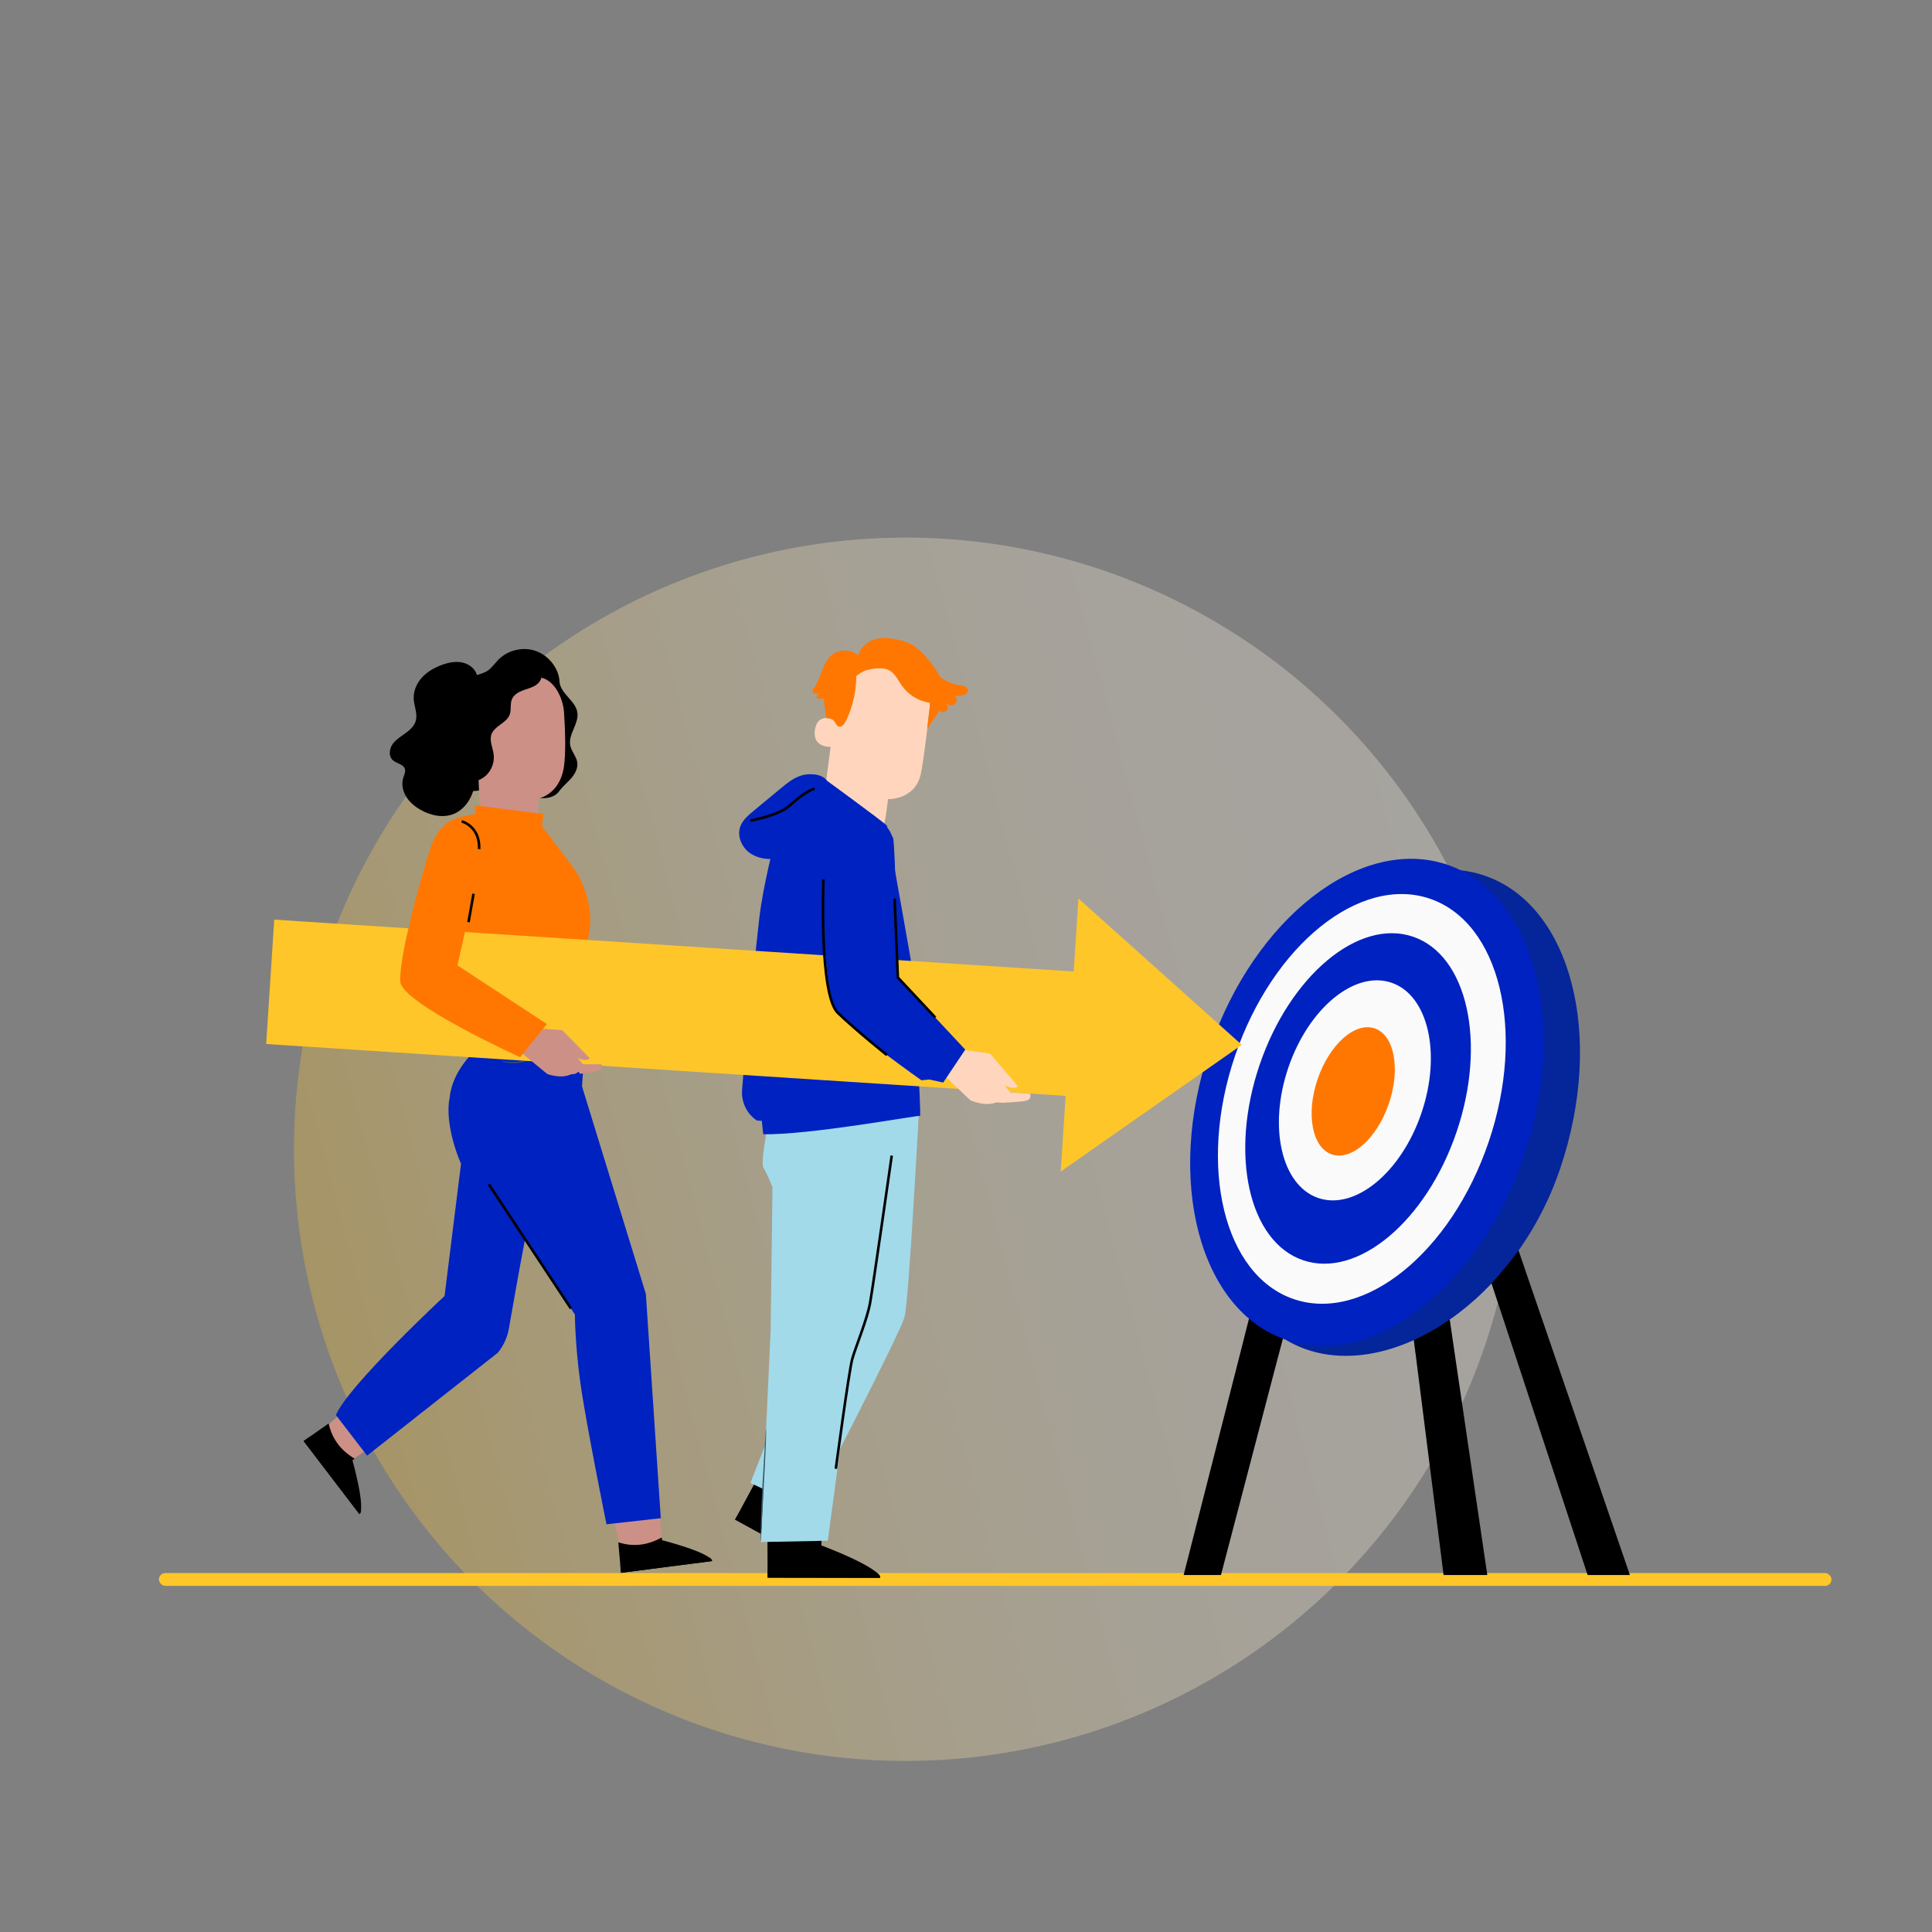 <?xml version="1.0" encoding="UTF-8"?>
<svg xmlns="http://www.w3.org/2000/svg" xmlns:xlink="http://www.w3.org/1999/xlink" id="Laag_1" viewBox="0 0 750 750">
  <rect x="0" y="0" width="750" height="750" fill="#808080" stroke="none"/>
  <defs>
    <style>.cls-1{fill:#0022c0;}.cls-2{fill:#05259b;}.cls-3{fill:#ffc629;}.cls-4{fill:#ffd6bd;}.cls-5{fill:#fafafa;}.cls-6{fill:#f70;}.cls-7{fill:#cc9087;}.cls-8{fill:#e1e1e1;}.cls-9{fill:#375a64;}.cls-10{fill:#1a2e35;}.cls-11{fill:#a2daea;}.cls-12{fill:url(#Naamloos_verloop_21);}.cls-12,.cls-13{opacity:.3;}.cls-14{fill:none;stroke:#000;stroke-miterlimit:10;}</style>
    <linearGradient id="Naamloos_verloop_21" x1="994.06" y1="-978.43" x2="1468.96" y2="-978.43" gradientTransform="translate(-588.49 1707.19) rotate(-14.83)" gradientUnits="userSpaceOnUse">
      <stop offset="0" stop-color="#ffc629"></stop>
      <stop offset=".14" stop-color="#ffd35a"></stop>
      <stop offset=".28" stop-color="#ffde86"></stop>
      <stop offset=".42" stop-color="#ffe8aa"></stop>
      <stop offset=".57" stop-color="#ffefc6"></stop>
      <stop offset=".71" stop-color="#fff4da"></stop>
      <stop offset=".85" stop-color="#fff7e6"></stop>
      <stop offset="1" stop-color="#fff9ea"></stop>
    </linearGradient>
  </defs>
  <circle class="cls-12" cx="351.57" cy="446.14" r="237.45"></circle>
  <rect class="cls-3" x="61.69" y="610.65" width="649.28" height="4.99" rx="2.5" ry="2.5"></rect>
  <g>
    <polygon points="518.79 440.24 473.98 611.41 459.49 611.41 503.42 439.23 518.79 440.24"></polygon>
    <g>
      <polygon points="577.37 611.41 553.65 450.23 540.04 450.63 560.4 611.41 577.37 611.41"></polygon>
      <polygon points="581.75 462.89 632.72 611.41 616.31 611.41 571.94 476.74 581.75 462.89"></polygon>
      <g>
        <path class="cls-2" d="m483.63,412.28c-17.45,51.42-9.93,100.21,23.76,111.65,33.69,11.44,80.8-18.81,98.25-70.23,17.45-51.42,4.29-102.38-29.4-113.81-33.69-11.44-75.16,20.98-92.61,72.4Z"></path>
        <ellipse class="cls-1" cx="530.6" cy="427.91" rx="97.39" ry="64.43" transform="translate(-45.15 792.82) rotate(-71.25)"></ellipse>
        <ellipse class="cls-5" cx="528.65" cy="426.58" rx="82.09" ry="51.99" transform="translate(-45.21 790.07) rotate(-71.25)"></ellipse>
        <ellipse class="cls-1" cx="527.19" cy="426.41" rx="66.33" ry="40.39" transform="translate(-46.04 788.57) rotate(-71.25)"></ellipse>
        <ellipse class="cls-5" cx="525.96" cy="423.26" rx="44.14" ry="27.3" transform="translate(-43.9 785.27) rotate(-71.25)"></ellipse>
        <path class="cls-6" d="m511.48,418.98c-4.59,13.51-2.11,26.57,5.54,29.16,7.65,2.6,17.56-6.25,22.15-19.76,4.59-13.51,2.11-26.57-5.54-29.16-7.65-2.6-17.56,6.25-22.15,19.76Z"></path>
      </g>
    </g>
    <g class="cls-13">
      <polygon points="592.38 493.87 581.98 507.23 579.02 498.24 589.49 485.46 592.38 493.87"></polygon>
    </g>
    <g class="cls-13">
      <path d="m563.6,518.46s-5.65,6.87-14.1,6.86l-.65-5.1c5.6-2.61,10.17-5.27,13.93-7.95l.82,6.19Z"></path>
    </g>
    <g class="cls-13">
      <path d="m496.25,526.34l1.75-6.68s-9.42-3.51-13.13-7.76l-1.84,7.22s6.35,6.61,13.22,7.22Z"></path>
    </g>
  </g>
  <g>
    <g>
      <g>
        <polygon class="cls-7" points="164.05 548.37 133.57 568.82 123.98 556.11 152.58 530.85 164.05 548.37"></polygon>
        <path d="m137.66,566.24l-.84.65s5.26,18.62,2.67,20.85l-21.63-28.34,9.73-6.81c1.26,5.7,4.41,10.28,10.06,13.65Z"></path>
        <path d="m117.87,559.4l2.34-1.64,19.87,27.76s.41,1.68-.58,2.22l-21.63-28.34Z"></path>
      </g>
      <polygon class="cls-7" points="254.6 565.06 257.07 601.69 241.26 603.63 233.69 566.23 254.6 565.06"></polygon>
      <path d="m256.88,596.85l.14,1.05s18.75,4.76,19.4,8.11l-35.36,4.55-1.03-11.83c5.57,1.76,11.11,1.32,16.85-1.89Z"></path>
      <path d="m241.06,610.57l-.25-2.85,33.98-3.32s1.66.48,1.63,1.61l-35.36,4.55Z"></path>
      <g>
        <path d="m185.3,262.71c-.42-2.72-2.87-4.8-5.54-5.46-2.67-.66-5.5-.11-8.09.82-2.91,1.04-5.69,2.58-7.78,4.84-2.1,2.26-3.45,5.31-3.29,8.39.15,2.89,1.59,5.78.79,8.56-.61,2.11-2.4,3.65-4.19,4.92-1.79,1.27-3.73,2.47-4.93,4.3-1.2,1.84-1.4,4.57.22,6.04,1.45,1.31,4.05,1.46,4.66,3.32.38,1.15-.26,2.35-.62,3.51-.75,2.45-.17,5.19,1.18,7.37,1.35,2.18,3.41,3.84,5.64,5.1,3.91,2.21,8.79,3.24,12.93,1.48,2.05-.87,3.79-2.38,5.09-4.18,2.17-3,3.15-6.73,3.37-10.43.23-3.7-.25-7.39-.72-11.07"></path>
        <path d="m186.74,306.68c-3.41.94-7.24.18-10.03-2-2.79-2.17-4.46-5.7-4.38-9.24.07-3.3,1.57-6.66.54-9.8-.7-2.15-2.51-3.83-3.11-6.02-.9-3.26,1.07-6.55,2.95-9.36,1.21-1.8,2.44-3.63,4.12-5,1.68-1.37,3.91-2.23,6.04-1.78"></path>
        <path d="m217.16,263.77c-.18,2.49,1.46,4.71,3.12,6.58,1.66,1.87,3.5,3.82,3.86,6.29.63,4.38-3.65,8.45-2.77,12.78.47,2.32,2.38,4.19,2.72,6.54.33,2.27-.89,4.49-2.4,6.22-1.51,1.73-3.35,3.17-4.68,5.04,0,0-2.78,4.56-11.33,1.64"></path>
        <path d="m178.88,267.58c-.06-2.26,2.02-4,4.13-4.83,2.1-.83,4.44-1.14,6.31-2.4,1.66-1.12,2.78-2.86,4.18-4.28,3.45-3.49,8.83-4.94,13.56-3.65,4.73,1.29,8.63,5.27,9.83,10.03.81,3.22.26,7.02-2.28,9.16-2.94,2.48-7.3,1.93-11.08,1.16-3.77-.77-8.04-1.53-11.19.68-1.9,1.34-2.99,3.51-4.15,5.52-1.16,2.01-2.62,4.06-4.81,4.82-2.19.76-5.17-.55-5.26-2.87"></path>
        <path class="cls-7" d="m187.79,268.05c-1.95.21-3.42,1.88-3.37,3.84h0l2.25,51.04c.09,6.03,8.91,9.41,15.36,9.26h0c6.52-.15,6.73-3.35,6.81-9.08.14-9.58.12-13.18.13-13.12,0,0,8.23-1.39,9.91-12.13.84-5.35.55-14.11.08-21.27-.42-6.45-4.71-14.34-11.13-13.65l-20.04,5.11Z"></path>
        <path d="m180.29,303.4c2.95.6,6.17-.31,8.38-2.36,2.21-2.05,3.35-5.2,2.97-8.19-.33-2.64-1.76-5.32-.84-7.82,1.21-3.3,5.84-4.32,7.07-7.61.71-1.92.07-4.16.88-6.03.76-1.76,2.62-2.78,4.43-3.44,1.81-.65,3.75-1.1,5.26-2.28,1.52-1.18,2.46-3.41,1.49-5.06-8.02.96-15.92,2.88-23.48,5.7-1.75.65-3.6,1.44-4.63,3-1.1,1.65-1.04,3.78-.95,5.76.45,9.65.9,19.3,1.35,28.94"></path>
      </g>
      <g>
        <path class="cls-1" d="m172.58,503.09l6.39-51.3c-4.16-9.72-5.67-19.43-4.46-25.46-.07.63-.1,1.41.07-.36,1.04-10.68,10.26-18.53,10.26-18.53l3.09-12.96,39.49,5.55-1.49,21.69,24.79,80.56,5.79,87.08-21.07,2.36s-8.04-39.53-10.22-55.43c-2-14.6-2.05-26.01-2.05-26.01l-19.39-29.01c-2.3,11.98-4.89,26.76-6.23,34.47-.6,3.45-2.08,6.68-4.3,9.39l-50.74,39.94-12.12-15.74c4.84-11.52,42.19-46.23,42.19-46.23Z"></path>
        <path class="cls-9" d="m222.36,416.13c.06.02.4-.79.82-2.15.42-1.36.9-3.27,1.22-5.42.32-2.15.44-4.12.43-5.54,0-1.42-.09-2.3-.15-2.3-.07,0-.11.88-.19,2.29-.09,1.41-.25,3.35-.57,5.48-.32,2.13-.74,4.03-1.07,5.4-.33,1.37-.56,2.22-.49,2.24Z"></path>
        <path class="cls-9" d="m220.53,401.37s-.15-.15-.51-.23c-.35-.08-.91-.08-1.51.22-.59.27-1.24.91-1.34,1.85-.09.9.35,1.94,1.26,2.49.94.57,2.09.3,2.77-.25.72-.55,1.01-1.43.93-2.08-.05-.66-.28-1.14-.44-1.45-.17-.31-.29-.46-.32-.45-.03.02.03.2.14.53.1.32.27.8.27,1.39.02.58-.25,1.26-.86,1.71-.59.45-1.51.64-2.24.19-.73-.44-1.12-1.3-1.06-2.03.05-.74.56-1.3,1.06-1.58,1.05-.59,1.86-.2,1.86-.3Z"></path>
        <path class="cls-9" d="m194.57,411.84s.24.13.69.29c.45.17,1.14.33,2,.45.86.13,1.89.17,3.04.11,1.14-.09,2.4-.3,3.66-.7,1.26-.41,2.41-.96,3.4-1.54.98-.61,1.8-1.24,2.42-1.84.63-.6,1.09-1.12,1.37-1.52.29-.39.43-.61.4-.63-.07-.06-.72.79-2,1.9-.64.56-1.46,1.14-2.42,1.71-.97.55-2.09,1.07-3.32,1.46-1.23.38-2.44.6-3.55.71-1.11.09-2.12.09-2.97,0-1.69-.16-2.7-.48-2.73-.39Z"></path>
      </g>
      <g>
        <g>
          <path class="cls-10" d="m186.02,332.37c-.08,0-.08-1.04-.36-2.67-.28-1.63-.91-3.85-2.17-6.04-1.22-2.21-2.89-3.85-4.4-4.48-1.51-.65-2.58-.31-2.59-.41,0-.02.24-.14.71-.19.47-.06,1.19-.02,2.01.28,1.64.58,3.46,2.3,4.71,4.56,1.3,2.25,1.89,4.56,2.08,6.24.19,1.68.06,2.73,0,2.72Z"></path>
          <path class="cls-6" d="m189.43,316.38l20,3.1,12.44,16.4s7.85,9.38,7.22,22.94c-.27,5.93-3.11,12.34-3.11,12.34l3.12,23.49c.46,2.7-1.29,5.29-2.47,5.29l-37.48-5.03c-4.89-.96-6.89-3.51-6.59-6.34l.56-5.23-12.36-52.84c-.95,3.17-.4-10.2,6.75-12.82,3.03-1.11,7.31-2.25,11.91-1.29Z"></path>
        </g>
        <polygon class="cls-6" points="210.32 321.3 210.95 316.01 184.42 312.63 184.42 318.55 210.32 321.3"></polygon>
      </g>
    </g>
    <g>
      <g>
        <path d="m321.17,569.52l-11.51,19.36s15.81,18.2,14.03,21.99l-38.34-20.97,16.7-30.9,19.12,10.52Z"></path>
        <path class="cls-8" d="m298.72,580.73c-.85-.2-1.82.35-2.06,1.19-.24.84.32,1.83,1.17,2.05.85.22,2.03-.41,2.17-1.28.14-.87-.57-1.99-1.45-2"></path>
        <path d="m285.36,589.9l1.8-3.05,36.08,21.24s1.3,1.68.45,2.77l-38.34-20.97Z"></path>
        <path class="cls-10" d="m310.39,589.02c-.11.18-1.09-.24-2.34-.15-1.25.07-2.17.62-2.3.45-.15-.13.74-1.1,2.25-1.19,1.51-.11,2.52.74,2.39.89Z"></path>
        <path class="cls-10" d="m313.51,592.89c-.06.2-1.04.08-2.11.52-1.08.41-1.71,1.18-1.89,1.07-.19-.07.28-1.23,1.62-1.76,1.33-.54,2.48-.01,2.38.17Z"></path>
        <path class="cls-10" d="m313.16,598.95c-.19-.05.06-1.13,1.1-1.89,1.04-.77,2.14-.69,2.13-.49.02.21-.85.45-1.69,1.09-.86.62-1.35,1.38-1.54,1.3Z"></path>
        <path class="cls-10" d="m312.53,584.32c-.17.13-.89-.6-1.99-1.11-1.09-.53-2.1-.62-2.11-.84-.03-.19,1.15-.45,2.43.17,1.29.61,1.84,1.68,1.67,1.78Z"></path>
        <g>
          <path d="m319.68,577.41l-.84,22.51s22.59,8.42,22.84,12.59l-43.7-.07-.13-35.12,21.82.09Z"></path>
          <path d="m297.98,612.44l.13-3.54,41.85,1.39s1.94.85,1.72,2.22l-43.7-.07Z"></path>
        </g>
        <path class="cls-10" d="m319.17,594.54c-.09.19-1.07-.1-2.27-.02-1.21.06-2.15.46-2.26.28-.12-.15.79-.94,2.22-1.02,1.42-.09,2.42.6,2.32.76Z"></path>
        <g>
          <path class="cls-11" d="m297.65,439.27s-2.47,12.39-1.23,14.18c1.24,1.78,3.46,7.46,3.46,7.46l-.72,55.73-3.82,81.98,26.01-.51,9.75-72.42s3.78-6.7,5.18-12.45c1.39-5.75,9.17-62.82,9.17-62.82l-.43-21.93-47.37,10.78Z"></path>
          <path class="cls-11" d="m356.82,429.74s-3.97,74.71-5.65,81.37c-1.68,6.66-37.33,75.1-37.33,75.1l-22.53-10.52,28.19-72.08-1.35-69.01,38.66-4.86Z"></path>
        </g>
        <path class="cls-9" d="m297.39,554.59s.05.62.03,1.72c-.01,1.11-.06,2.71-.13,4.69-.15,3.96-.43,9.43-.77,15.46-.34,6.04-.63,11.5-.81,15.46-.09,1.91-.16,3.49-.22,4.69-.06,1.11-.1,1.72-.14,1.72-.04,0-.06-.61-.07-1.72-.01-1.11,0-2.71.05-4.69.08-3.96.31-9.44.65-15.47.36-5.99.69-11.41.93-15.45.12-1.91.23-3.48.31-4.68.08-1.11.14-1.72.18-1.71Z"></path>
      </g>
      <g>
        <g>
          <path class="cls-4" d="m324.8,271.83l-5.38,41.22c-.91,7.01-.83,17.49,10.32,18.43h0c9.73.09,13.36-8.71,14.2-15.25.4-3.1.74-5.69.81-6.01,0,0,10.62.38,12.73-9.9,1.02-4.97,2.29-15.38,3.33-24.81,1.12-10.13-5.75-19.41-15.75-21.34l-.99-.19c-10.85-1.44-18.13,6.97-19.27,17.85Z"></path>
          <path class="cls-4" d="m324.17,279.63c-.16-.11-6.68-3.46-7.81,3.63-1.13,7.09,6.22,6.77,6.27,6.56.04-.2,1.55-10.2,1.55-10.2Z"></path>
        </g>
        <path class="cls-6" d="m375.71,267.8c-.06-.43-.33-.81-.67-1.08-.76-.58-1.7-.62-2.61-.74-2.75-.37-5.39-1.53-7.53-3.3-.9-1.69-1.95-3.31-3.12-4.84-2.77-3.62-5.1-6.13-7.65-7.53-3.3-1.8-9.04-3.05-12.76-2.53-3.73.52-7.32,3.07-8.26,6.72-1.83-1.95-4.87-2.3-7.46-1.6l-.06-.03c-2.87.66-4.77,3.38-5.91,6.09-1.14,2.71-1.84,5.67-3.62,8.01-.37.49-.82,1.08-.61,1.65.16.45.68.69,1.15.67.48-.01.92-.22,1.35-.43-.39.7-.79,1.4-1.18,2.09.97.29,2.01.33,3.02.15.28,2.69.62,5.77,1.08,7.63,1.15.13,2.19.34,2.83,1.06.86.98,1.1,2.66,2.77,2.23.85-.22,1.8-1.84,2.17-2.64,2.46-5.29,3.75-11.12,3.78-16.96,1.28-1.08,2.77-1.91,4.37-2.43l-.14.1c3.02-.67,6.42-1.27,9.02.42,2.01,1.31,3.01,3.68,4.4,5.63,2.63,3.71,6.5,6.01,11,6.74-.19,2.94-.92,7.05-1.12,9.99l3.01-4.4v.02c.24-.32.45-.65.65-.97l.07-.1h0c.32-.54.63-1.07,1.02-1.58,0,0,.02.02.03.03,1.42,1.59,4.01-.28,2.96-2.13-.21-.37-.47-.7-.78-.99.64.77,1.69,1.22,2.67,1.04.98-.18,1.83-1.05,1.87-2.05.02-.68-.39-1.34-.97-1.68,1.27.25,2.61.12,3.8-.38.78-.33,1.58-.93,1.44-1.88Z"></path>
      </g>
      <g>
        <path class="cls-1" d="m354.77,379.93c0-1.31-10.48-59.45-10.48-59.45-1.97-1.87-24.11-18.04-24.11-18.04l-19.11,22.94s-4.82,17.96-6.3,30.98c-.98,8.58-5.42,49.51-6.7,66.79-.34,4.66,1.81,9.15,5.66,11.79l2.02.21.53,5.15c17.67.4,60.31-7.45,60.85-7.12.65.4-2.39-48.52-2.36-53.25Z"></path>
        <path class="cls-1" d="m311.22,301.01c-3.07.88-5.63,2.97-8.09,5-3.54,2.93-7.09,5.86-10.63,8.8-2.05,1.7-4.19,3.52-5.11,6.02-1.31,3.6.41,7.84,3.48,10.14,3.06,2.3,7.16,2.87,10.95,2.31,3.79-.55,7.35-2.12,10.8-3.77l8.33-26.53c-1.84-2.61-6.66-2.86-9.73-1.98Z"></path>
        <g class="cls-13">
          <path d="m319.91,343.38c3.04,20.13,6.46,41.18,18.7,57.45,3.23,4.29,7.82,8.48,13.17,7.97,2.13-.2,4.57-2.11,3.69-4.06.04.2-2.33-.93-3.97-1.99-3.61-2.34-6.79-3.31-9.13-6.92-2.34-3.61-4.31-8.58-6.05-12.52-5.45-12.36-11.96-27.34-16.41-39.93"></path>
        </g>
        <path class="cls-10" d="m339.59,398.01s.08.35.14,1c.04.32.07.72.06,1.18,0,.46.02.99-.04,1.57-.06,1.16-.27,2.54-.62,4.03-.39,1.49-.94,3.1-1.72,4.7-.79,1.59-1.73,3.02-2.67,4.23-.97,1.2-1.93,2.21-2.81,2.96-.42.4-.85.7-1.22.99-.36.29-.69.51-.97.68-.55.35-.86.53-.87.5-.05-.07,1.17-.83,2.85-2.4.85-.77,1.77-1.79,2.7-2.98.91-1.21,1.81-2.61,2.59-4.18.76-1.57,1.32-3.15,1.72-4.61.37-1.47.61-2.81.71-3.96.21-2.29.06-3.72.15-3.72Z"></path>
        <g class="cls-13">
          <path d="m332.09,417.06l.27-.23c3.72-3.39,6.25-8.07,7.02-13.05-3.67,3.25-6.25,8.49-7.3,13.27Z"></path>
        </g>
        <path class="cls-10" d="m343.19,396.42c.05.11-.64.54-1.54.96-.9.42-1.68.67-1.73.56-.05-.11.64-.54,1.54-.96.9-.42,1.68-.67,1.73-.56Z"></path>
      </g>
    </g>
    <polygon class="cls-3" points="103.33 405.28 106.46 357 416.81 377.14 418.65 348.8 482.07 405.61 411.77 454.79 413.68 425.41 103.33 405.28"></polygon>
    <g>
      <path class="cls-4" d="m369.99,406.97l14.33,2.02,10.83,12.72s-1.63,1.47-4.54-.26c-1.27-.75,1.55,2.61,1.55,2.61l7.72.54s.71,1.9-1.08,2.54c-1.79.63-8.22.87-8.22.87,0,0-1.78.22-3.69-.1,0,0-2.35,1.03-5.48.53-3.13-.5-4.75-1.36-4.75-1.36l-13.55-12.82,6.89-7.29Z"></path>
      <path class="cls-1" d="m320.13,333.83s-2.11,50.85,5.14,59.4c7.26,8.56,32.43,26.13,32.43,26.13l3.13-.29,5.32,1.18,8.56-12.78-26.16-28.01s-1-52.85-1.88-54.2c-.88-1.35-2.13-7.87-11.05-7.06-8.92.81-15.73,8.72-15.48,15.63Z"></path>
    </g>
    <g>
      <path class="cls-7" d="m205.05,398.98l13.21.92,10.7,10.92s-1.39,1.45-4.16.05c-1.2-.6,1.58,2.28,1.58,2.28h7.08s.77,1.69-.82,2.39-7.45,1.32-7.45,1.32l-.66-.85s-.95,1.17-2.71.99c0,0-2.08,1.09-4.97.84s-4.42-.94-4.42-.94l-13.19-10.84,5.82-7.1Z"></path>
      <path class="cls-6" d="m180.75,317.02s-9.36-.56-13.62,12.2c-4.26,12.76-12.47,43.49-11.73,51.93.74,8.45,46.52,29.26,46.52,29.26l10.38-12.88-34.72-22.78,9.16-40.79s3.65-15.83-5.99-16.94Z"></path>
    </g>
  </g>
  <path class="cls-14" d="m179.22,318.85s7.12,1.76,6.79,10.8"></path>
  <line class="cls-14" x1="183.83" y1="346.95" x2="181.87" y2="357.98"></line>
  <line class="cls-14" x1="189.78" y1="459.75" x2="221.64" y2="507.98"></line>
  <path class="cls-14" d="m346.17,448.6s-7.2,50.49-8.39,57.1c-1.18,6.61-5.65,17.26-6.93,21.85-1.29,4.59-6.38,42.62-6.38,42.62"></path>
  <path class="cls-14" d="m319.65,341.37s-1.76,44.79,5.63,51.86c7.39,7.06,19.03,16.35,19.03,16.35"></path>
  <polyline class="cls-14" points="347.28 348.8 348.55 379.46 363.09 395.01"></polyline>
  <path class="cls-14" d="m291.31,318.55s10.75-1.84,15.21-5.79c4.45-3.96,7.39-5.94,9.72-6.58"></path>
</svg>
